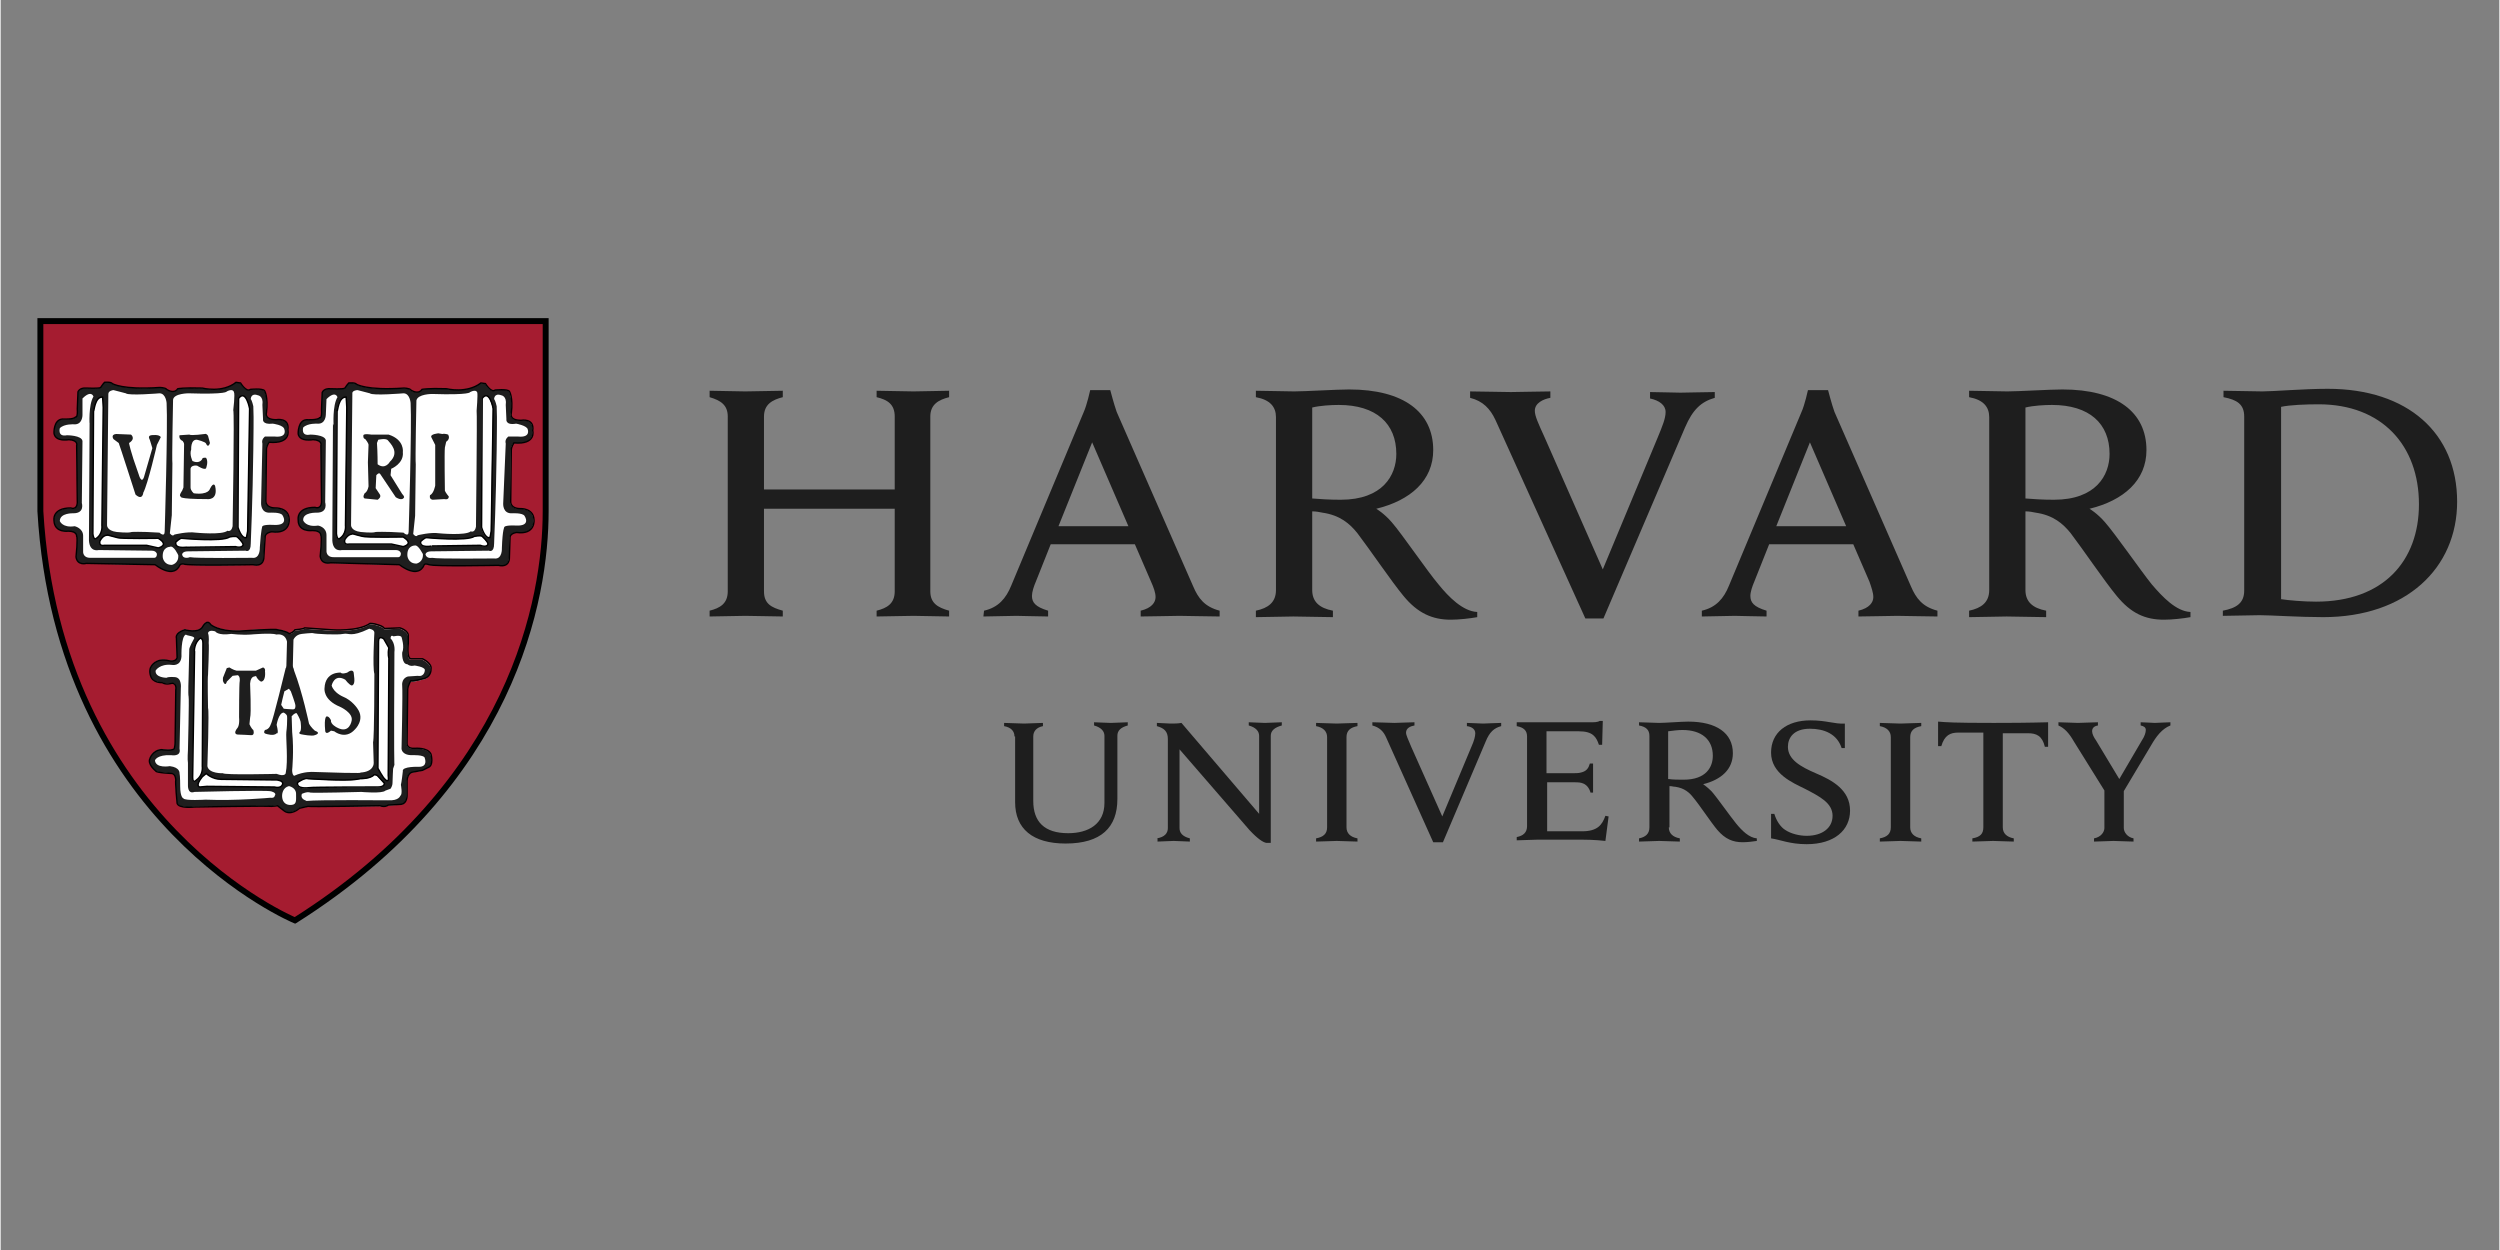 <svg xmlns="http://www.w3.org/2000/svg" xmlns:xlink="http://www.w3.org/1999/xlink" width="300" zoomAndPan="magnify" viewBox="0 0 224.88 112.5" height="150" preserveAspectRatio="xMidYMid meet" version="1.2"><rect x="0" y="0" width="224.88" height="112.5" fill="#808080" stroke="none"/><defs><clipPath id="3708ab802d"><path d="M 199 34 L 221.199 34 L 221.199 56 L 199 56 Z M 199 34 "/></clipPath><clipPath id="4a37f1179f"><path d="M 3.168 28.609 L 50 28.609 L 50 83 L 3.168 83 Z M 3.168 28.609 "/></clipPath><clipPath id="b7e12ea02a"><path d="M 3.168 28.609 L 53 28.609 L 53 83.117 L 3.168 83.117 Z M 3.168 28.609 "/></clipPath></defs><g id="f2c942cf31"><path style=" stroke:none;fill-rule:nonzero;fill:#1e1e1e;fill-opacity:1;" d="M 91.242 66.281 C 91.242 65.816 90.953 65.469 90.309 65.352 L 90.309 65.062 C 90.66 65.062 91.766 65.121 92.117 65.121 C 92.406 65.121 93.457 65.062 93.805 65.062 L 93.805 65.352 C 93.223 65.469 92.934 65.816 92.934 66.281 L 92.934 72.086 C 92.934 73.945 93.922 74.988 96.078 74.988 C 97.883 74.988 99.34 74.176 99.34 72.262 L 99.34 66.223 C 99.34 65.816 99.047 65.469 98.406 65.293 L 98.406 65.004 C 98.641 65.004 99.57 65.062 99.922 65.062 C 100.215 65.062 101.203 65.004 101.438 65.004 L 101.438 65.293 C 100.797 65.469 100.504 65.758 100.504 66.223 L 100.504 71.914 C 100.504 74.465 99.047 75.918 95.844 75.918 C 92.875 75.918 91.301 74.582 91.301 72.203 L 91.301 66.281 Z M 91.242 66.281 "/><path style=" stroke:none;fill-rule:nonzero;fill:#1e1e1e;fill-opacity:1;" d="M 104.059 75.453 C 104.758 75.336 105.047 74.988 105.047 74.523 L 105.047 66.516 C 105.047 65.816 104.699 65.527 104.059 65.352 L 104.059 65.062 C 104.406 65.062 104.988 65.121 105.281 65.121 C 105.57 65.121 105.98 65.121 106.27 65.062 L 113.262 73.246 L 113.262 66.223 C 113.262 65.816 112.969 65.469 112.328 65.293 L 112.328 65.004 C 112.562 65.004 113.492 65.062 113.785 65.062 C 114.078 65.062 115.008 65.004 115.301 65.004 L 115.301 65.293 C 114.66 65.469 114.309 65.758 114.309 66.223 L 114.309 75.859 L 113.902 75.859 C 113.609 75.801 113.145 75.512 112.387 74.699 L 106.098 67.441 L 106.098 74.523 C 106.098 74.93 106.328 75.277 107.027 75.453 L 107.027 75.742 C 106.797 75.742 105.863 75.684 105.57 75.684 C 105.281 75.684 104.348 75.742 104.117 75.742 L 104.117 75.453 Z M 104.059 75.453 "/><path style=" stroke:none;fill-rule:nonzero;fill:#1e1e1e;fill-opacity:1;" d="M 159.336 73.246 L 159.629 73.246 C 159.805 73.828 160.152 74.41 160.617 74.699 C 161.145 75.047 161.898 75.223 162.539 75.223 C 163.938 75.223 164.871 74.523 164.871 73.422 C 164.871 72.262 163.707 71.68 162.367 70.984 C 161.316 70.461 159.336 69.648 159.336 67.734 C 159.336 65.934 160.734 64.832 162.891 64.832 C 164.348 64.832 165.047 65.18 165.977 65.121 L 165.977 67.328 L 165.688 67.328 C 165.277 66.051 164.113 65.586 162.832 65.586 C 161.375 65.586 160.852 66.398 160.852 67.211 C 160.852 68.371 162.016 69.012 163.355 69.59 C 164.871 70.23 166.445 71.102 166.445 72.957 C 166.445 74.699 165.047 75.977 162.539 75.977 C 161.027 75.977 160.152 75.57 159.336 75.453 Z M 159.336 73.246 "/><path style=" stroke:none;fill-rule:nonzero;fill:#1e1e1e;fill-opacity:1;" d="M 189.453 71.332 L 186.598 66.746 C 186.133 65.934 185.723 65.527 185.199 65.293 L 185.199 65.004 C 185.609 65.004 186.656 65.062 186.949 65.062 C 187.238 65.062 188.348 65.004 188.754 65.004 L 188.754 65.293 C 188.402 65.352 188.23 65.527 188.23 65.816 C 188.23 66.051 188.402 66.398 188.578 66.629 C 188.754 66.922 190.676 70.113 190.676 70.113 L 192.715 66.629 C 192.949 66.281 193.062 65.934 193.062 65.699 C 193.062 65.469 192.891 65.352 192.598 65.293 L 192.598 65.004 C 192.949 65.004 193.648 65.062 193.879 65.062 C 194.113 65.062 194.93 65.004 195.277 65.004 L 195.277 65.293 C 194.52 65.586 193.996 66.281 193.531 67.094 L 190.969 71.391 M 191.082 70.867 L 191.082 74.523 C 191.082 74.871 191.375 75.336 191.957 75.453 L 191.957 75.742 C 191.609 75.742 190.441 75.684 190.152 75.684 C 189.859 75.684 188.812 75.742 188.402 75.742 L 188.402 75.453 C 189.043 75.336 189.336 74.871 189.336 74.523 L 189.336 71.043 "/><path style=" stroke:none;fill-rule:nonzero;fill:#1e1e1e;fill-opacity:1;" d="M 136.445 65.004 L 143.145 65.004 C 143.375 65.004 143.727 65.004 143.902 64.887 L 144.191 64.887 L 144.133 67.035 L 143.844 67.035 C 143.609 66.34 143.316 65.816 142.035 65.816 L 139.125 65.816 L 139.125 69.59 L 141.336 69.59 C 141.688 69.59 142.035 69.59 142.211 69.531 C 142.734 69.418 142.91 69.125 143.027 68.719 L 143.316 68.719 C 143.316 69.066 143.316 69.766 143.316 69.996 C 143.316 70.23 143.316 70.984 143.316 71.332 L 143.086 71.332 C 142.969 70.926 142.734 70.578 142.27 70.461 C 142.094 70.402 141.688 70.402 141.395 70.402 L 139.184 70.402 L 139.184 74.816 L 142.328 74.816 C 143.727 74.816 144.133 74.234 144.426 73.422 L 144.715 73.48 L 144.426 75.684 C 143.375 75.57 142.793 75.57 141.629 75.57 L 138.309 75.57 C 137.961 75.57 136.793 75.629 136.445 75.629 L 136.445 75.336 C 137.027 75.223 137.375 74.93 137.375 74.352 L 137.375 66.281 C 137.375 65.758 137.086 65.469 136.445 65.352 Z M 136.445 65.004 "/><path style=" stroke:none;fill-rule:nonzero;fill:#1e1e1e;fill-opacity:1;" d="M 119.379 66.34 C 119.379 65.816 119.027 65.469 118.387 65.352 L 118.387 65.062 C 118.738 65.062 119.902 65.121 120.25 65.121 C 120.543 65.121 121.707 65.062 122.113 65.062 L 122.113 65.352 C 121.473 65.469 121.125 65.758 121.125 66.34 L 121.125 74.465 C 121.125 74.988 121.473 75.336 122.113 75.453 L 122.113 75.742 C 121.766 75.742 120.602 75.684 120.25 75.684 C 119.961 75.684 118.738 75.742 118.387 75.742 L 118.387 75.453 C 119.027 75.336 119.379 75.047 119.379 74.465 Z M 119.379 66.34 "/><path style=" stroke:none;fill-rule:nonzero;fill:#1e1e1e;fill-opacity:1;" d="M 170.113 66.34 C 170.113 65.816 169.766 65.469 169.125 65.352 L 169.125 65.062 C 169.473 65.062 170.637 65.121 170.988 65.121 C 171.277 65.121 172.445 65.062 172.852 65.062 L 172.852 65.352 C 172.211 65.469 171.859 65.758 171.859 66.34 L 171.859 74.465 C 171.859 74.988 172.211 75.336 172.852 75.453 L 172.852 75.742 C 172.5 75.742 171.336 75.684 170.988 75.684 C 170.695 75.684 169.473 75.742 169.125 75.742 L 169.125 75.453 C 169.766 75.336 170.113 75.047 170.113 74.465 Z M 170.113 66.34 "/><path style=" stroke:none;fill-rule:nonzero;fill:#1e1e1e;fill-opacity:1;" d="M 179.375 65.062 C 175.707 65.062 175.121 65.004 174.367 64.945 L 174.367 67.152 L 174.656 67.152 C 174.949 66.164 175.473 65.934 176.172 65.934 L 178.441 65.934 L 178.441 74.465 C 178.441 75.047 178.152 75.336 177.453 75.453 L 177.453 75.742 C 177.801 75.742 179.027 75.684 179.316 75.684 C 179.668 75.684 180.773 75.742 181.18 75.742 L 181.18 75.453 C 180.539 75.336 180.191 74.988 180.191 74.465 L 180.191 65.992 L 182.461 65.992 C 183.219 65.992 183.742 66.223 183.977 67.211 L 184.27 67.211 L 184.27 65.004 C 183.629 65.004 183.047 65.062 179.375 65.062 "/><path style=" stroke:none;fill-rule:nonzero;fill:#1e1e1e;fill-opacity:1;" d="M 150.133 74.465 C 150.133 74.988 150.484 75.336 151.125 75.453 L 151.125 75.742 C 150.773 75.742 149.609 75.684 149.262 75.684 C 148.969 75.684 147.805 75.742 147.453 75.742 L 147.453 75.453 C 148.035 75.336 148.387 75.047 148.387 74.465 L 148.387 66.223 C 148.387 65.699 148.094 65.41 147.453 65.293 L 147.453 65.004 C 147.805 65.004 148.969 65.062 149.262 65.062 C 149.785 65.062 151.297 64.945 151.883 64.945 C 154.445 64.945 155.898 65.992 155.898 67.789 C 155.898 69.242 154.852 70.172 153.223 70.578 C 153.223 70.578 153.57 70.809 153.977 71.215 C 154.445 71.738 155.668 73.48 156.191 74.117 C 156.715 74.758 157.355 75.395 158.055 75.453 L 158.055 75.684 C 157.707 75.742 157.184 75.801 156.773 75.801 C 155.898 75.801 155.203 75.512 154.504 74.699 C 153.918 74.004 152.93 72.492 152.348 71.797 C 151.996 71.332 151.531 70.926 150.715 70.809 C 150.543 70.809 150.426 70.75 150.191 70.75 L 150.191 74.465 Z M 150.133 70.113 C 150.484 70.172 151.008 70.172 151.473 70.172 C 153.512 70.172 154.094 69.012 154.094 68.023 C 154.094 66.57 153.105 65.699 151.355 65.699 C 151.008 65.699 150.484 65.758 150.074 65.816 L 150.074 70.113 Z M 150.133 70.113 "/><path style=" stroke:none;fill-rule:nonzero;fill:#1e1e1e;fill-opacity:1;" d="M 124.68 66.34 C 124.445 65.816 124.094 65.469 123.453 65.293 L 123.453 65.004 C 123.863 65.004 125.145 65.062 125.434 65.062 C 125.727 65.062 126.832 65.004 127.242 65.004 L 127.242 65.293 C 126.891 65.352 126.484 65.527 126.484 65.934 C 126.484 66.164 126.66 66.516 126.949 67.211 L 129.746 73.48 L 132.367 67.211 C 132.602 66.688 132.715 66.281 132.715 65.992 C 132.715 65.645 132.426 65.41 131.961 65.352 L 131.961 65.062 C 132.309 65.062 133.184 65.121 133.414 65.121 C 133.648 65.121 134.641 65.062 135.047 65.062 L 135.047 65.352 C 134.406 65.527 134 65.875 133.648 66.746 L 129.805 75.801 L 128.93 75.801 Z M 124.68 66.34 "/><path style=" stroke:none;fill-rule:nonzero;fill:#1e1e1e;fill-opacity:1;" d="M 134.523 37.781 C 134.055 36.793 133.414 36.098 132.25 35.805 L 132.25 35.227 C 132.949 35.227 135.34 35.285 135.922 35.285 C 136.445 35.285 138.715 35.227 139.473 35.227 L 139.473 35.805 C 138.832 35.922 138.074 36.27 138.074 36.969 C 138.074 37.43 138.367 38.07 138.949 39.348 L 144.191 51.246 L 149.145 39.348 C 149.551 38.359 149.844 37.664 149.844 37.082 C 149.844 36.445 149.262 36.039 148.445 35.863 L 148.445 35.285 C 149.086 35.285 150.715 35.34 151.184 35.34 C 151.648 35.34 153.57 35.285 154.27 35.285 L 154.27 35.805 C 153.047 36.156 152.289 36.852 151.59 38.477 L 144.25 55.66 L 142.621 55.66 Z M 134.523 37.781 "/><path style=" stroke:none;fill-rule:nonzero;fill:#1e1e1e;fill-opacity:1;" d="M 63.805 54.961 C 64.738 54.73 65.438 54.324 65.438 53.219 L 65.438 37.488 C 65.438 36.445 64.797 36.039 63.805 35.746 L 63.805 35.168 C 64.332 35.168 66.484 35.227 67.012 35.227 C 67.594 35.227 69.863 35.168 70.391 35.168 L 70.391 35.746 C 69.457 35.98 68.699 36.387 68.699 37.488 L 68.699 44.051 L 80.465 44.051 L 80.465 37.488 C 80.465 36.387 79.824 35.98 78.836 35.746 L 78.836 35.168 C 79.359 35.168 81.574 35.227 82.156 35.227 C 82.68 35.227 84.895 35.168 85.359 35.168 L 85.359 35.746 C 84.426 35.98 83.668 36.387 83.668 37.488 L 83.668 53.219 C 83.668 54.266 84.312 54.672 85.359 54.961 L 85.359 55.484 C 84.895 55.484 82.68 55.426 82.156 55.426 C 81.574 55.426 79.359 55.484 78.836 55.484 L 78.836 54.961 C 79.766 54.73 80.465 54.324 80.465 53.219 L 80.465 45.789 L 68.699 45.789 L 68.699 53.219 C 68.699 54.324 69.34 54.672 70.391 54.961 L 70.391 55.484 C 69.863 55.484 67.652 55.426 67.012 55.426 C 66.484 55.426 64.332 55.484 63.805 55.484 Z M 63.805 54.961 "/><g clip-rule="nonzero" clip-path="url(#3708ab802d)"><path style=" stroke:none;fill-rule:nonzero;fill:#1e1e1e;fill-opacity:1;" d="M 199.996 54.961 C 201.219 54.73 201.918 54.266 201.918 53.164 L 201.918 37.488 C 201.918 36.387 201.277 35.98 200.055 35.746 L 200.055 35.168 C 200.754 35.168 202.965 35.227 203.551 35.227 C 204.539 35.227 207.277 34.992 209.434 34.992 C 216.656 34.992 221.082 39 221.082 45.152 C 221.082 51.133 216.48 55.543 209.023 55.543 C 206.871 55.543 204.305 55.367 203.316 55.367 C 202.734 55.367 200.637 55.426 199.996 55.426 Z M 205.18 53.918 C 205.938 54.035 207.277 54.148 208.383 54.148 C 214.441 54.148 217.645 50.492 217.645 45.383 C 217.645 40.102 214.324 36.387 208.617 36.387 C 207.453 36.387 205.996 36.445 205.238 36.617 L 205.238 53.918 Z M 205.18 53.918 "/></g><path style=" stroke:none;fill-rule:nonzero;fill:#1e1e1e;fill-opacity:1;" d="M 118.039 53.105 C 118.039 54.148 118.68 54.73 119.902 54.961 L 119.902 55.543 C 119.203 55.543 116.988 55.484 116.348 55.484 C 115.824 55.484 113.609 55.543 112.969 55.543 L 112.969 54.961 C 114.078 54.73 114.777 54.207 114.777 53.105 L 114.777 37.547 C 114.777 36.617 114.25 35.98 112.969 35.746 L 112.969 35.168 C 113.668 35.168 115.824 35.227 116.406 35.227 C 117.398 35.227 120.25 35.051 121.359 35.051 C 126.25 35.051 128.93 37.082 128.93 40.508 C 128.93 43.234 126.891 45.035 123.805 45.789 C 123.805 45.789 124.504 46.195 125.203 47.008 C 126.074 47.996 128.406 51.422 129.395 52.582 C 130.328 53.742 131.609 55.02 132.891 55.078 L 132.891 55.543 C 132.25 55.66 131.262 55.773 130.504 55.773 C 128.871 55.773 127.531 55.195 126.25 53.629 C 125.145 52.293 123.223 49.449 122.113 47.996 C 121.418 47.125 120.543 46.371 118.969 46.141 C 118.68 46.082 118.387 46.023 118.039 46.023 Z M 118.039 44.863 C 118.68 44.918 119.609 44.977 120.602 44.977 C 124.387 44.977 125.609 42.773 125.609 40.855 C 125.609 38.129 123.805 36.445 120.426 36.445 C 119.727 36.445 118.738 36.504 118.039 36.676 Z M 118.039 44.863 "/><path style=" stroke:none;fill-rule:nonzero;fill:#1e1e1e;fill-opacity:1;" d="M 182.23 53.105 C 182.23 54.148 182.871 54.73 184.094 54.961 L 184.094 55.543 C 183.395 55.543 181.18 55.484 180.539 55.484 C 180.016 55.484 177.801 55.543 177.16 55.543 L 177.16 54.961 C 178.27 54.73 178.969 54.207 178.969 53.105 L 178.969 37.547 C 178.969 36.617 178.441 35.98 177.16 35.746 L 177.16 35.168 C 177.859 35.168 179.957 35.227 180.598 35.227 C 181.59 35.227 184.441 35.051 185.551 35.051 C 190.441 35.051 193.121 37.082 193.121 40.508 C 193.121 43.234 191.082 45.035 187.996 45.789 C 187.996 45.789 188.695 46.195 189.395 47.008 C 190.27 47.996 192.656 51.422 193.59 52.582 C 194.578 53.742 195.801 55.02 197.082 55.078 L 197.082 55.543 C 196.441 55.66 195.453 55.773 194.695 55.773 C 193.004 55.773 191.723 55.195 190.441 53.629 C 189.336 52.293 187.414 49.449 186.309 47.996 C 185.609 47.125 184.734 46.371 183.16 46.141 C 182.871 46.082 182.578 46.023 182.23 46.023 Z M 182.23 44.863 C 182.871 44.918 183.801 44.977 184.793 44.977 C 188.578 44.977 189.801 42.773 189.801 40.855 C 189.801 38.129 187.996 36.445 184.617 36.445 C 183.918 36.445 182.93 36.504 182.23 36.676 Z M 182.23 44.863 "/><path style=" stroke:none;fill-rule:nonzero;fill:#1e1e1e;fill-opacity:1;" d="M 88.504 54.961 C 89.785 54.672 90.484 53.859 90.953 52.699 L 97.477 37.082 C 97.766 36.445 98.059 35.109 98.059 35.109 L 99.863 35.109 C 99.863 35.109 100.215 36.445 100.445 37.082 L 107.32 52.758 C 107.785 53.859 108.367 54.613 109.707 54.961 L 109.707 55.484 C 108.949 55.484 106.621 55.426 106.098 55.426 C 105.57 55.426 103.359 55.484 102.602 55.484 L 102.602 54.961 C 103.59 54.73 103.941 54.207 103.941 53.742 C 103.941 53.336 103.766 52.871 103.535 52.352 L 102.078 48.984 L 94.504 48.984 L 93.164 52.352 C 92.988 52.758 92.816 53.277 92.816 53.629 C 92.816 54.207 93.105 54.613 94.27 54.961 L 94.27 55.484 C 93.574 55.484 91.824 55.426 91.418 55.426 L 88.445 55.484 Z M 101.496 47.359 L 98.234 39.812 L 95.203 47.359 Z M 101.496 47.359 "/><path style=" stroke:none;fill-rule:nonzero;fill:#1e1e1e;fill-opacity:1;" d="M 153.105 54.961 C 154.387 54.672 155.086 53.859 155.551 52.699 L 162.074 37.082 C 162.367 36.445 162.656 35.109 162.656 35.109 L 164.465 35.109 C 164.465 35.109 164.812 36.445 165.047 37.082 L 171.918 52.758 C 172.387 53.859 172.969 54.613 174.309 54.961 L 174.309 55.484 C 173.551 55.484 171.219 55.426 170.695 55.426 C 170.172 55.426 167.957 55.484 167.199 55.484 L 167.199 54.961 C 168.191 54.73 168.539 54.207 168.539 53.742 C 168.539 53.336 168.367 52.871 168.191 52.352 L 166.734 48.984 L 159.164 48.984 L 157.824 52.352 C 157.648 52.758 157.473 53.277 157.473 53.629 C 157.473 54.207 157.766 54.613 158.93 54.961 L 158.93 55.484 C 158.23 55.484 156.484 55.426 156.074 55.426 L 153.105 55.484 Z M 166.094 47.359 L 162.832 39.812 L 159.805 47.359 Z M 166.094 47.359 "/><g clip-rule="nonzero" clip-path="url(#4a37f1179f)"><path style=" stroke:none;fill-rule:nonzero;fill:#a51c30;fill-opacity:1;" d="M 3.633 28.898 L 49.07 28.898 L 49.07 46.023 C 49.07 53.859 46.156 70.52 26.527 82.883 C 26.527 82.883 5.266 74.004 3.633 46.023 Z M 3.633 28.898 "/></g><g clip-rule="nonzero" clip-path="url(#b7e12ea02a)"><path style="fill:none;stroke-width:0.915;stroke-linecap:butt;stroke-linejoin:miter;stroke:#000000;stroke-opacity:1;stroke-miterlimit:4;" d="M 0.497 0.5 L 78.501 0.5 L 78.501 30.001 C 78.501 43.5 73.499 72.1 39.801 93.499 C 39.801 93.499 3.301 78.297 0.497 30.001 Z M 0.497 0.5 " transform="matrix(0.583,0,0,0.58,3.284,28.608)"/></g><path style=" stroke:none;fill-rule:nonzero;fill:#ffffff;fill-opacity:1;" d="M 38.059 50.898 C 38.059 50.898 37.652 52.176 35.848 50.84 L 29.672 50.668 C 29.672 50.668 28.855 50.898 28.738 50.086 C 28.738 50.086 28.914 48.402 28.797 48.227 C 28.797 48.227 28.855 47.766 28.039 47.766 C 28.039 47.766 26.758 47.938 26.758 46.836 C 26.758 46.836 26.527 45.676 28.273 45.676 C 28.273 45.676 28.797 45.906 28.855 45.211 C 28.855 45.211 28.797 40.449 28.797 40.102 C 28.797 40.102 28.973 39.637 28.098 39.578 C 28.098 39.578 26.875 39.812 26.758 39.059 C 26.758 39.059 26.699 37.836 27.516 37.781 C 27.516 37.781 28.508 37.836 28.68 37.605 C 28.68 37.605 28.914 37.723 28.855 36.852 L 28.914 35.34 C 28.914 35.34 29.031 34.934 29.672 34.992 C 29.672 34.992 30.836 35.051 30.953 34.934 C 30.953 34.934 31.188 34.586 31.305 34.473 C 31.305 34.473 31.887 34.414 32 34.586 C 32 34.586 32.875 35.168 36.254 34.934 C 36.254 34.934 36.777 34.934 36.895 35.109 C 36.895 35.109 37.535 35.574 37.887 35.051 C 37.887 35.051 38.41 34.934 40.098 34.992 C 40.098 34.992 41.906 35.457 43.188 34.473 L 43.594 34.527 C 43.594 34.527 44.117 35.398 44.469 35.109 C 44.469 35.109 45.574 34.992 45.75 35.227 C 45.75 35.227 46.098 35.746 45.922 37.199 C 45.922 37.199 45.691 37.836 46.797 37.836 C 46.797 37.836 48.02 37.605 47.848 38.766 C 47.848 38.766 48.195 40.043 46.156 39.871 C 46.156 39.871 45.922 40.219 45.922 40.508 C 45.922 40.508 45.867 44.688 45.867 45.152 C 45.867 45.152 45.809 45.789 46.738 45.789 C 46.738 45.789 47.902 45.73 47.961 46.777 C 47.961 46.777 48.137 48.172 46.391 47.938 C 46.391 47.938 45.867 47.996 45.809 48.344 L 45.75 50.203 C 45.75 50.203 45.809 51.133 44.758 50.898 C 44.582 50.898 38.992 51.016 38.527 50.84 C 38.352 50.781 38.117 50.723 38.059 50.898 "/><path style=" stroke:none;fill-rule:nonzero;fill:#ffffff;fill-opacity:1;" d="M 26.117 57.051 C 26.117 57.051 26.352 56.938 26.469 56.762 C 26.469 56.762 27.227 56.703 27.344 56.586 L 29.789 56.762 C 29.789 56.762 32.176 56.938 33.227 56.18 C 33.227 56.18 33.574 56.18 33.867 56.297 C 33.867 56.297 34.391 56.414 34.508 56.645 L 35.906 56.586 C 35.906 56.586 36.719 56.82 36.66 57.344 L 36.66 57.98 C 36.66 57.98 36.488 59.316 36.895 59.375 L 37.945 59.375 C 37.945 59.375 38.816 59.781 38.699 60.301 C 38.699 60.301 38.758 61.059 37.945 61.172 C 37.945 61.172 37.188 61.406 36.895 61.348 C 36.895 61.348 36.66 61.695 36.605 62.102 L 36.547 66.922 C 36.547 66.922 36.488 67.441 37.246 67.383 C 37.246 67.383 38.41 67.27 38.699 67.906 C 38.699 67.906 38.992 68.953 38.41 69.125 L 37.945 69.359 L 37.012 69.531 C 37.012 69.531 36.605 69.59 36.547 70.285 L 36.547 71.562 C 36.547 71.562 36.605 72.434 35.906 72.434 L 34.855 72.492 C 34.855 72.492 34.625 72.727 34.098 72.551 C 34.098 72.551 27.809 72.668 27.633 72.609 L 26.875 72.727 C 26.875 72.727 26.059 73.48 25.418 72.898 L 24.895 72.492 C 24.895 72.492 24.547 72.551 24.371 72.551 C 24.195 72.492 17.438 72.609 17.438 72.609 C 17.438 72.609 15.984 72.781 15.867 72.262 C 15.867 72.262 15.691 70.402 15.75 70.172 C 15.75 70.172 15.75 69.648 15.402 69.59 C 15.402 69.59 13.945 69.531 13.945 69.359 C 13.945 69.359 13.188 68.836 13.422 68.254 C 13.422 68.254 13.652 67.5 14.469 67.441 C 14.469 67.441 15.633 67.617 15.633 67.27 C 15.633 67.27 15.691 67.035 15.691 66.688 C 15.691 66.688 15.75 62.336 15.75 62.043 C 15.75 62.043 15.867 61.465 15.402 61.465 C 15.402 61.465 14.875 61.637 14.527 61.406 C 14.527 61.406 13.652 61.465 13.477 60.766 C 13.477 60.766 13.305 60.301 13.535 59.953 C 13.535 59.953 13.945 59.141 15.109 59.434 C 15.109 59.434 15.75 59.605 15.867 59.141 L 15.809 57.398 C 15.809 57.398 15.633 56.938 16.566 56.645 C 16.566 56.645 17.73 56.992 18.137 56.414 C 18.137 56.414 18.547 55.602 18.895 56.18 C 18.895 56.18 19.594 56.82 21.516 56.762 C 21.516 56.762 24.836 56.531 24.895 56.645 C 24.895 56.645 25.711 56.762 25.945 56.992 Z M 26.117 57.051 "/><path style=" stroke:none;fill-rule:nonzero;fill:#ffffff;fill-opacity:1;" d="M 16.098 50.898 C 16.098 50.898 15.691 52.176 13.887 50.84 L 7.711 50.723 C 7.711 50.723 6.895 50.957 6.781 50.145 C 6.781 50.145 6.953 48.461 6.836 48.285 C 6.836 48.285 6.895 47.82 6.082 47.82 C 6.082 47.82 4.855 47.996 4.801 46.895 C 4.801 46.895 4.566 45.73 6.312 45.73 C 6.312 45.73 6.836 45.965 6.895 45.27 C 6.895 45.27 6.836 40.508 6.836 40.102 C 6.836 40.102 7.012 39.637 6.141 39.578 C 6.141 39.578 4.914 39.812 4.801 39 C 4.801 39 4.742 37.781 5.555 37.723 C 5.555 37.723 6.547 37.781 6.723 37.547 C 6.723 37.547 6.953 37.664 6.895 36.793 L 6.953 35.285 C 6.953 35.285 7.07 34.879 7.711 34.934 C 7.711 34.934 8.875 34.992 8.992 34.879 C 8.992 34.879 9.227 34.527 9.344 34.414 C 9.344 34.414 9.926 34.355 10.043 34.527 C 10.043 34.527 10.914 35.109 14.293 34.879 C 14.293 34.879 14.816 34.879 14.934 35.051 C 14.934 35.051 15.574 35.516 15.926 34.992 C 15.926 34.992 16.449 34.879 18.137 34.934 C 18.137 34.934 19.945 35.398 21.168 34.414 L 21.574 34.473 C 21.574 34.473 22.098 35.34 22.449 35.051 C 22.449 35.051 23.555 34.934 23.73 35.168 C 23.73 35.168 24.078 35.691 23.906 37.141 C 23.906 37.141 23.672 37.781 24.777 37.781 C 24.777 37.781 26.004 37.547 25.828 38.707 C 25.828 38.707 26.176 39.984 24.137 39.812 C 24.137 39.812 23.906 40.16 23.906 40.449 C 23.906 40.449 23.848 44.629 23.848 45.094 C 23.848 45.094 23.789 45.73 24.719 45.73 C 24.719 45.73 25.887 45.676 25.945 46.719 C 25.945 46.719 26.117 48.113 24.371 47.879 C 24.371 47.879 23.848 47.938 23.789 48.285 L 23.672 50.145 C 23.672 50.145 23.73 51.074 22.684 50.84 C 22.508 50.84 16.914 50.957 16.449 50.781 C 16.449 50.781 16.215 50.723 16.098 50.898 "/><path style=" stroke:none;fill-rule:nonzero;fill:#1e1e1e;fill-opacity:1;" d="M 38.059 50.898 C 38.059 50.898 37.652 52.176 35.848 50.84 L 29.672 50.668 C 29.672 50.668 28.855 50.898 28.738 50.086 C 28.738 50.086 28.914 48.402 28.797 48.227 C 28.797 48.227 28.855 47.766 28.039 47.766 C 28.039 47.766 26.758 47.938 26.758 46.836 C 26.758 46.836 26.527 45.676 28.273 45.676 C 28.273 45.676 28.797 45.906 28.855 45.211 C 28.855 45.211 28.797 40.449 28.797 40.102 C 28.797 40.102 28.973 39.637 28.098 39.578 C 28.098 39.578 26.875 39.812 26.758 39.059 C 26.758 39.059 26.699 37.836 27.516 37.781 C 27.516 37.781 28.508 37.836 28.68 37.605 C 28.68 37.605 28.914 37.723 28.855 36.852 L 28.914 35.34 C 28.914 35.34 29.031 34.934 29.672 34.992 C 29.672 34.992 30.836 35.051 30.953 34.934 C 30.953 34.934 31.188 34.586 31.305 34.473 C 31.305 34.473 31.887 34.414 32 34.586 C 32 34.586 32.875 35.168 36.254 34.934 C 36.254 34.934 36.777 34.934 36.895 35.109 C 36.895 35.109 37.535 35.574 37.887 35.051 C 37.887 35.051 38.41 34.934 40.098 34.992 C 40.098 34.992 41.906 35.457 43.188 34.473 L 43.594 34.527 C 43.594 34.527 44.117 35.398 44.469 35.109 C 44.469 35.109 45.574 34.992 45.75 35.227 C 45.75 35.227 46.098 35.746 45.922 37.199 C 45.922 37.199 45.691 37.836 46.797 37.836 C 46.797 37.836 48.02 37.605 47.848 38.766 C 47.848 38.766 48.195 40.043 46.156 39.871 C 46.156 39.871 45.922 40.219 45.922 40.508 C 45.922 40.508 45.867 44.688 45.867 45.152 C 45.867 45.152 45.809 45.789 46.738 45.789 C 46.738 45.789 47.902 45.73 47.961 46.777 C 47.961 46.777 48.137 48.172 46.391 47.938 C 46.391 47.938 45.867 47.996 45.809 48.344 L 45.75 50.203 C 45.75 50.203 45.809 51.133 44.758 50.898 C 44.582 50.898 38.992 51.016 38.527 50.84 C 38.352 50.781 38.117 50.723 38.059 50.898 "/><path style="fill:none;stroke-width:0.219;stroke-linecap:butt;stroke-linejoin:miter;stroke:#000000;stroke-opacity:1;stroke-miterlimit:4;" d="M 59.698 38.4 C 59.698 38.4 59 40.6 55.902 38.299 L 45.3 38.002 C 45.3 38.002 43.898 38.4 43.697 37 C 43.697 37 43.999 34.1 43.798 33.797 C 43.798 33.797 43.898 33.003 42.497 33.003 C 42.497 33.003 40.297 33.299 40.297 31.401 C 40.297 31.401 39.902 29.402 42.899 29.402 C 42.899 29.402 43.798 29.8 43.898 28.602 C 43.898 28.602 43.798 20.399 43.798 19.8 C 43.798 19.8 44.1 18.999 42.598 18.898 C 42.598 18.898 40.499 19.302 40.297 18.003 C 40.297 18.003 40.197 15.897 41.598 15.803 C 41.598 15.803 43.302 15.897 43.597 15.5 C 43.597 15.5 43.999 15.702 43.898 14.201 L 43.999 11.597 C 43.999 11.597 44.2 10.897 45.3 10.998 C 45.3 10.998 47.298 11.099 47.5 10.897 C 47.5 10.897 47.902 10.298 48.103 10.103 C 48.103 10.103 49.102 10.002 49.297 10.298 C 49.297 10.298 50.799 11.301 56.6 10.897 C 56.6 10.897 57.498 10.897 57.699 11.2 C 57.699 11.2 58.799 12.001 59.403 11.099 C 59.403 11.099 60.301 10.897 63.198 10.998 C 63.198 10.998 66.303 11.799 68.503 10.103 L 69.2 10.197 C 69.2 10.197 70.099 11.698 70.702 11.2 C 70.702 11.2 72.6 10.998 72.902 11.402 C 72.902 11.402 73.499 12.297 73.197 14.8 C 73.197 14.8 72.801 15.897 74.699 15.897 C 74.699 15.897 76.798 15.5 76.503 17.498 C 76.503 17.498 77.1 19.699 73.599 19.403 C 73.599 19.403 73.197 20.002 73.197 20.5 C 73.197 20.5 73.103 27.7 73.103 28.501 C 73.103 28.501 73.002 29.598 74.598 29.598 C 74.598 29.598 76.597 29.497 76.697 31.3 C 76.697 31.3 76.999 33.702 74.002 33.299 C 74.002 33.299 73.103 33.4 73.002 33.999 L 72.902 37.202 C 72.902 37.202 73.002 38.803 71.198 38.4 C 70.897 38.4 61.3 38.601 60.502 38.299 C 60.201 38.198 59.798 38.097 59.698 38.4 Z M 59.698 38.4 " transform="matrix(0.583,0,0,0.58,3.284,28.608)"/><path style=" stroke:none;fill-rule:nonzero;fill:#ffffff;fill-opacity:1;" d="M 31.07 35.746 C 31.07 35.746 31.129 36.504 31.129 36.676 C 31.129 36.852 31.012 47.301 31.012 47.301 C 31.012 47.301 31.129 48.113 30.43 48.52 C 30.43 48.52 30.254 48.578 30.195 48.055 L 30.254 37.023 C 30.312 37.023 30.371 35.691 31.07 35.746 "/><path style="fill:none;stroke-width:0.231;stroke-linecap:butt;stroke-linejoin:miter;stroke:#000000;stroke-opacity:1;stroke-miterlimit:4;" d="M 47.701 12.297 C 47.701 12.297 47.801 13.602 47.801 13.898 C 47.801 14.201 47.6 32.202 47.6 32.202 C 47.6 32.202 47.801 33.602 46.601 34.301 C 46.601 34.301 46.299 34.402 46.199 33.501 L 46.299 14.497 C 46.4 14.497 46.5 12.202 47.701 12.297 Z M 47.701 12.297 " transform="matrix(0.583,0,0,0.58,3.284,28.608)"/><path style=" stroke:none;fill-rule:nonzero;fill:#ffffff;fill-opacity:1;" d="M 29.848 48.637 C 29.848 48.637 29.906 38.301 29.906 38.129 C 29.848 37.953 29.965 38.301 29.965 38.301 C 29.965 38.301 29.848 36.504 30.312 35.746 C 30.312 35.746 30.137 35.109 29.324 35.922 L 29.266 37.316 C 29.266 37.316 29.266 38.188 28.508 38.129 C 28.508 38.129 27.633 38.07 27.227 38.477 C 27.227 38.477 26.992 39.289 27.867 39.113 C 27.867 39.113 29.207 39.113 29.266 39.637 L 29.207 45.211 C 29.207 45.211 29.496 46.141 28.449 46.141 C 28.449 46.141 27.168 46.082 27.227 46.836 C 27.227 46.836 27.457 47.473 28.566 47.301 C 28.566 47.301 29.324 47.414 29.324 48.172 L 29.324 49.562 C 29.324 49.562 29.266 50.145 29.965 50.145 L 35.73 50.145 C 35.73 50.145 36.02 50.203 36.02 49.797 C 36.02 49.797 35.965 49.504 35.555 49.504 L 30.719 49.504 C 30.719 49.504 29.906 49.738 29.848 48.637 "/><path style=" stroke:none;fill-rule:nonzero;fill:#ffffff;fill-opacity:1;" d="M 30.953 48.578 C 30.953 48.578 30.777 49.098 31.359 48.984 L 35.148 48.984 L 36.195 49.215 C 36.195 49.215 37.246 48.984 36.195 48.344 C 36.195 48.344 32.816 48.402 32.527 48.285 C 32.527 48.285 31.828 48.113 31.652 48.055 C 31.652 48.113 31.305 47.996 30.953 48.578 "/><path style="fill:none;stroke-width:0.231;stroke-linecap:butt;stroke-linejoin:miter;stroke:#000000;stroke-opacity:1;stroke-miterlimit:4;" d="M 47.5 34.402 C 47.5 34.402 47.198 35.297 48.197 35.102 L 54.702 35.102 L 56.499 35.499 C 56.499 35.499 58.303 35.102 56.499 33.999 C 56.499 33.999 50.698 34.1 50.202 33.898 C 50.202 33.898 49.002 33.602 48.7 33.501 C 48.7 33.602 48.103 33.4 47.5 34.402 Z M 47.5 34.402 " transform="matrix(0.583,0,0,0.58,3.284,28.608)"/><path style=" stroke:none;fill-rule:nonzero;fill:#ffffff;fill-opacity:1;" d="M 37.246 49.098 C 37.246 49.098 36.547 49.098 36.605 50.027 C 36.605 50.027 36.66 50.723 37.418 50.723 C 37.418 50.723 38.059 50.609 38 49.855 C 38 49.91 37.594 48.984 37.246 49.098 "/><path style=" stroke:none;fill-rule:nonzero;fill:#ffffff;fill-opacity:1;" d="M 37.77 48.75 C 37.77 48.75 38.117 48.402 38.293 48.402 C 38.293 48.402 41.961 48.75 42.602 48.285 C 42.602 48.285 43.188 48.172 43.301 48.285 C 43.301 48.285 43.828 48.75 43.828 48.984 C 43.828 48.984 43.77 49.332 43.129 49.098 C 43.129 49.098 38.992 49.156 38.758 49.156 C 38.816 49.156 37.652 49.391 37.77 48.75 "/><path style="fill:none;stroke-width:0.231;stroke-linecap:butt;stroke-linejoin:miter;stroke:#000000;stroke-opacity:1;stroke-miterlimit:4;" d="M 59.202 34.698 C 59.202 34.698 59.798 34.1 60.1 34.1 C 60.1 34.1 66.397 34.698 67.497 33.898 C 67.497 33.898 68.503 33.702 68.697 33.898 C 68.697 33.898 69.602 34.698 69.602 35.102 C 69.602 35.102 69.502 35.701 68.402 35.297 C 68.402 35.297 61.3 35.398 60.898 35.398 C 60.999 35.398 59 35.802 59.202 34.698 Z M 59.202 34.698 " transform="matrix(0.583,0,0,0.58,3.284,28.608)"/><path style=" stroke:none;fill-rule:nonzero;fill:#ffffff;fill-opacity:1;" d="M 38.234 49.91 C 38.234 49.91 38.234 49.621 38.758 49.621 L 43.941 49.562 C 43.941 49.562 44.41 49.797 44.41 48.926 C 44.41 48.926 44.582 44.918 44.641 40.508 C 44.641 39.172 44.699 37.836 44.641 36.562 C 44.641 36.562 44.527 36.039 44.41 35.922 C 44.41 35.922 44.41 35.34 45.051 35.574 C 45.051 35.574 45.574 35.633 45.457 36.445 L 45.516 37.723 C 45.516 37.723 45.398 38.301 46.391 38.129 C 46.391 38.129 47.379 38.301 47.438 38.652 C 47.438 38.652 47.73 39.406 46.566 39.289 L 45.691 39.289 C 45.691 39.289 45.34 39.52 45.457 39.926 L 45.227 45.324 C 45.227 45.324 45.168 46.254 46.039 46.195 C 46.039 46.195 46.973 46.141 47.148 46.43 C 47.148 46.43 47.789 47.359 46.391 47.301 C 46.391 47.301 45.516 47.242 45.34 47.414 C 45.34 47.414 45.168 47.59 45.109 49.332 C 45.109 49.332 45.168 50.375 44.41 50.262 C 44.41 50.262 39.281 50.316 38.816 50.203 C 38.816 50.203 38.352 50.316 38.234 49.91 "/><path style=" stroke:none;fill-rule:nonzero;fill:#ffffff;fill-opacity:1;" d="M 31.652 35.457 L 31.535 47.242 C 31.535 47.242 31.477 47.766 32.41 47.879 C 32.41 47.879 33.457 47.996 33.75 47.879 C 33.75 47.879 34.449 47.82 36.254 47.938 C 36.254 47.938 36.719 48.402 36.719 47.82 C 36.719 47.82 37.012 38.301 36.895 36.27 C 36.895 36.27 36.836 35.398 36.254 35.398 C 36.254 35.398 33.457 35.633 33.227 35.398 L 32.117 35.109 C 32 35.109 31.594 35.168 31.652 35.457 "/><path style=" stroke:none;fill-rule:nonzero;fill:#ffffff;fill-opacity:1;" d="M 37.418 36.039 C 37.418 36.039 37.301 41.555 37.359 41.785 L 37.301 46.43 L 37.129 48.055 C 37.129 48.055 37.359 48.402 37.535 48.172 C 37.535 48.172 38.699 47.879 39.457 47.996 C 39.457 47.996 41.848 48.227 42.312 47.82 C 42.312 47.82 42.66 47.996 42.777 47.414 C 42.777 47.414 42.895 37.141 42.836 36.969 C 42.836 36.969 42.953 35.516 42.895 35.34 C 42.895 35.34 42.836 34.992 42.254 35.285 C 42.254 35.285 42.312 35.574 38.816 35.457 C 38.816 35.457 37.535 35.457 37.418 36.039 "/><path style=" stroke:none;fill-rule:nonzero;fill:#ffffff;fill-opacity:1;" d="M 43.301 35.863 L 43.246 47.473 C 43.246 47.473 43.535 48.52 44 48.402 C 44 48.402 44.059 48.172 44.117 47.82 L 44.293 36.793 C 44.293 36.734 43.941 34.992 43.301 35.863 "/><path style="fill:none;stroke-width:0.231;stroke-linecap:butt;stroke-linejoin:miter;stroke:#000000;stroke-opacity:1;stroke-miterlimit:4;" d="M 68.697 12.499 L 68.603 32.498 C 68.603 32.498 69.1 34.301 69.898 34.1 C 69.898 34.1 69.998 33.702 70.099 33.097 L 70.4 14.1 C 70.4 13.999 69.797 10.998 68.697 12.499 Z M 68.697 12.499 " transform="matrix(0.583,0,0,0.58,3.284,28.608)"/><path style=" stroke:none;fill-rule:nonzero;fill:#1e1e1e;fill-opacity:1;" d="M 38.758 39.348 C 38.641 39.059 39.398 39 39.398 39 L 39.75 39.059 C 39.98 39 40.273 39.113 40.273 39.113 C 40.508 39.52 40.098 39.754 40.098 39.754 L 39.98 40.277 C 39.926 40.684 39.98 44.164 39.98 44.164 C 40.039 44.34 40.332 44.688 40.332 44.688 C 40.332 45.035 39.926 44.918 39.926 44.918 L 38.875 44.977 C 38.527 44.918 38.641 44.57 38.641 44.57 C 38.992 44.398 39.109 43.699 39.109 43.699 L 39.109 40.043 Z M 38.758 39.348 "/><path style=" stroke:none;fill-rule:nonzero;fill:#1e1e1e;fill-opacity:1;" d="M 33.809 42.773 L 33.75 43.934 L 34.098 44.457 C 34.332 44.746 33.926 44.977 33.926 44.977 L 32.758 44.863 C 32.527 44.746 32.758 44.398 32.758 44.398 C 33.051 44.223 33.109 43.758 33.109 43.758 L 33.051 41.609 L 33.109 40.043 C 33.109 39.871 32.816 39.52 32.816 39.52 C 32.586 39.465 32.645 39.172 32.645 39.172 C 32.699 39 33.34 39.113 33.34 39.113 L 34.914 39.113 C 36.371 39.578 36.195 40.684 36.195 40.684 C 36.312 41.727 35.148 42.191 35.148 42.191 L 35.09 42.773 L 36.137 44.457 C 36.312 44.629 36.312 44.746 36.312 44.746 C 36.137 45.152 35.555 44.746 35.555 44.746 L 34.156 42.656 C 34.039 42.48 33.809 42.773 33.809 42.773 M 33.867 39.871 C 33.926 40.684 33.926 41.785 33.926 41.785 C 34.625 42.309 35.031 41.555 35.031 41.555 C 35.965 40.684 35.031 39.871 34.855 39.637 C 34.68 39.406 33.98 39.578 33.98 39.578 Z M 33.867 39.871 "/><path style=" stroke:none;fill-rule:nonzero;fill:#1e1e1e;fill-opacity:1;" d="M 26.117 57.051 C 26.117 57.051 26.352 56.938 26.469 56.762 C 26.469 56.762 27.227 56.703 27.344 56.586 L 29.789 56.762 C 29.789 56.762 32.176 56.938 33.227 56.18 C 33.227 56.18 33.574 56.18 33.867 56.297 C 33.867 56.297 34.391 56.414 34.508 56.645 L 35.906 56.586 C 35.906 56.586 36.719 56.82 36.66 57.344 L 36.66 57.98 C 36.66 57.98 36.488 59.316 36.895 59.375 L 37.945 59.375 C 37.945 59.375 38.816 59.781 38.699 60.301 C 38.699 60.301 38.758 61.059 37.945 61.172 C 37.945 61.172 37.188 61.406 36.895 61.348 C 36.895 61.348 36.66 61.695 36.605 62.102 L 36.547 66.922 C 36.547 66.922 36.488 67.441 37.246 67.383 C 37.246 67.383 38.41 67.27 38.699 67.906 C 38.699 67.906 38.992 68.953 38.41 69.125 L 37.945 69.359 L 37.012 69.531 C 37.012 69.531 36.605 69.59 36.547 70.285 L 36.547 71.562 C 36.547 71.562 36.605 72.434 35.906 72.434 L 34.855 72.492 C 34.855 72.492 34.625 72.727 34.098 72.551 C 34.098 72.551 27.809 72.668 27.633 72.609 L 26.875 72.727 C 26.875 72.727 26.059 73.48 25.418 72.898 L 24.895 72.492 C 24.895 72.492 24.547 72.551 24.371 72.551 C 24.195 72.492 17.438 72.609 17.438 72.609 C 17.438 72.609 15.984 72.781 15.867 72.262 C 15.867 72.262 15.691 70.402 15.75 70.172 C 15.75 70.172 15.75 69.648 15.402 69.59 C 15.402 69.59 13.945 69.531 13.945 69.359 C 13.945 69.359 13.188 68.836 13.422 68.254 C 13.422 68.254 13.652 67.5 14.469 67.441 C 14.469 67.441 15.633 67.617 15.633 67.27 C 15.633 67.27 15.691 67.035 15.691 66.688 C 15.691 66.688 15.75 62.336 15.75 62.043 C 15.75 62.043 15.867 61.465 15.402 61.465 C 15.402 61.465 14.875 61.637 14.527 61.406 C 14.527 61.406 13.652 61.465 13.477 60.766 C 13.477 60.766 13.305 60.301 13.535 59.953 C 13.535 59.953 13.945 59.141 15.109 59.434 C 15.109 59.434 15.75 59.605 15.867 59.141 L 15.809 57.398 C 15.809 57.398 15.633 56.938 16.566 56.645 C 16.566 56.645 17.73 56.992 18.137 56.414 C 18.137 56.414 18.547 55.602 18.895 56.18 C 18.895 56.18 19.594 56.82 21.516 56.762 C 21.516 56.762 24.836 56.531 24.895 56.645 C 24.895 56.645 25.711 56.762 25.945 56.992 Z M 26.117 57.051 "/><path style="fill:none;stroke-width:0.219;stroke-linecap:butt;stroke-linejoin:miter;stroke:#000000;stroke-opacity:1;stroke-miterlimit:4;" d="M 39.198 48.897 C 39.198 48.897 39.6 48.702 39.801 48.399 C 39.801 48.399 41.102 48.298 41.303 48.103 L 45.501 48.399 C 45.501 48.399 49.599 48.702 51.402 47.403 C 51.402 47.403 51.999 47.403 52.502 47.598 C 52.502 47.598 53.401 47.8 53.602 48.197 L 56.003 48.103 C 56.003 48.103 57.398 48.5 57.297 49.402 L 57.297 50.499 C 57.297 50.499 57.002 52.8 57.699 52.901 L 59.503 52.901 C 59.503 52.901 60.999 53.601 60.798 54.503 C 60.798 54.503 60.898 55.801 59.503 56.003 C 59.503 56.003 58.202 56.4 57.699 56.299 C 57.699 56.299 57.297 56.898 57.203 57.598 L 57.103 66.003 C 57.103 66.003 57.002 66.898 58.303 66.797 C 58.303 66.797 60.301 66.602 60.798 67.699 C 60.798 67.699 61.3 69.502 60.301 69.798 L 59.503 70.202 L 57.901 70.498 C 57.901 70.498 57.203 70.599 57.103 71.797 L 57.103 73.997 C 57.103 73.997 57.203 75.498 56.003 75.498 L 54.199 75.599 C 54.199 75.599 53.803 76.003 52.898 75.7 C 52.898 75.7 42.101 75.902 41.8 75.801 L 40.499 76.097 C 40.499 76.097 39.097 77.402 37.997 76.4 L 37.099 75.7 C 37.099 75.7 36.502 75.801 36.2 75.801 C 35.898 75.7 24.297 75.902 24.297 75.902 C 24.297 75.902 21.802 76.198 21.601 75.303 C 21.601 75.303 21.299 72.1 21.4 71.703 C 21.4 71.703 21.4 70.801 20.803 70.7 C 20.803 70.7 18.302 70.599 18.302 70.303 C 18.302 70.303 17.001 69.3 17.403 68.399 C 17.403 68.399 17.799 67.1 19.2 66.999 C 19.2 66.999 21.199 67.302 21.199 66.703 C 21.199 66.703 21.299 66.299 21.299 65.7 C 21.299 65.7 21.4 58.197 21.4 57.699 C 21.4 57.699 21.601 56.703 20.803 56.703 C 20.803 56.703 19.898 56.999 19.301 56.602 C 19.301 56.602 17.799 56.703 17.497 55.499 C 17.497 55.499 17.202 54.698 17.598 54.099 C 17.598 54.099 18.302 52.699 20.3 53.197 C 20.3 53.197 21.4 53.5 21.601 52.699 L 21.501 49.698 C 21.501 49.698 21.199 48.897 22.801 48.399 C 22.801 48.399 24.8 48.998 25.497 48.002 C 25.497 48.002 26.201 46.602 26.798 47.598 C 26.798 47.598 27.999 48.702 31.298 48.601 C 31.298 48.601 36.998 48.197 37.099 48.399 C 37.099 48.399 38.5 48.601 38.903 48.998 Z M 39.198 48.897 " transform="matrix(0.583,0,0,0.58,3.284,28.608)"/><path style=" stroke:none;fill-rule:nonzero;fill:#ffffff;fill-opacity:1;" d="M 27.109 71.449 C 27.109 71.449 27.574 71.215 27.867 71.332 C 28.156 71.391 32.469 71.273 32.469 71.273 C 32.469 71.273 34.332 71.449 34.625 71.156 L 35.09 70.984 C 35.09 70.984 35.266 70.75 35.266 70.461 C 35.266 70.172 35.32 69.184 35.32 69.184 L 35.438 68.836 C 35.438 68.836 35.379 68.488 35.438 58.676 C 35.438 58.676 35.555 57.922 35.09 57.457 C 35.09 57.457 35.09 57.168 35.266 57.227 C 35.438 57.285 35.32 57.285 35.32 57.285 C 35.32 57.285 35.965 57.109 36.078 57.344 C 36.078 57.344 36.371 58.211 36.137 58.734 C 36.137 58.734 36.078 59.781 36.605 59.781 C 36.605 59.781 36.836 60.012 37.246 59.895 C 37.246 59.895 38.176 60.012 38.176 60.301 C 38.176 60.301 38.176 60.941 37.535 60.824 L 36.66 60.883 C 36.66 60.883 36.078 61 36.137 61.695 C 36.195 62.391 36.078 67.383 36.078 67.383 C 36.078 67.383 36.078 67.965 37.012 67.965 C 37.012 67.965 38.176 67.906 38.176 68.254 C 38.176 68.254 38.469 69.012 37.652 69.012 C 37.652 69.012 36.078 68.953 36.195 69.418 C 36.195 69.418 36.078 70.461 36.02 70.637 C 36.02 70.637 36.195 71.508 35.965 71.621 C 35.965 71.621 35.848 72.086 34.855 72.027 C 34.855 72.027 28.508 71.969 27.516 72.086 C 27.516 72.027 26.934 71.969 27.109 71.449 "/><path style=" stroke:none;fill-rule:nonzero;fill:#ffffff;fill-opacity:1;" d="M 25.945 70.75 C 25.945 70.75 26.586 70.867 26.586 71.449 C 26.586 72.027 26.645 72.375 26.234 72.434 C 25.887 72.492 25.477 72.375 25.363 71.914 C 25.246 71.449 25.418 70.867 25.945 70.75 "/><path style=" stroke:none;fill-rule:nonzero;fill:#ffffff;fill-opacity:1;" d="M 26.699 70.461 C 26.699 70.461 27.344 69.996 27.633 70.113 C 27.633 70.113 31.012 70.344 32 70.172 C 33.051 69.996 32.41 70.113 32.41 70.113 C 32.41 70.113 33.285 70.113 33.574 69.766 C 33.574 69.766 33.809 69.707 33.98 69.938 L 34.508 70.52 C 34.508 70.52 34.566 70.867 33.926 70.867 C 33.926 70.867 27.926 70.867 27.75 70.926 C 27.691 70.926 26.586 71.102 26.699 70.461 "/><path style="fill:none;stroke-width:0.231;stroke-linecap:butt;stroke-linejoin:miter;stroke:#000000;stroke-opacity:1;stroke-miterlimit:4;" d="M 40.197 72.1 C 40.197 72.1 41.303 71.299 41.8 71.501 C 41.8 71.501 47.6 71.898 49.297 71.602 C 51.101 71.299 50.001 71.501 50.001 71.501 C 50.001 71.501 51.503 71.501 51.999 70.902 C 51.999 70.902 52.402 70.801 52.697 71.198 L 53.602 72.201 C 53.602 72.201 53.703 72.799 52.603 72.799 C 52.603 72.799 42.302 72.799 42.001 72.9 C 41.9 72.9 40.002 73.203 40.197 72.1 Z M 40.197 72.1 " transform="matrix(0.583,0,0,0.58,3.284,28.608)"/><path style=" stroke:none;fill-rule:nonzero;fill:#ffffff;fill-opacity:1;" d="M 17.965 57.457 C 17.965 57.457 18.195 57.457 18.195 57.922 L 18.137 69.012 C 18.137 69.012 18.254 69.766 17.613 70.23 C 17.613 70.23 17.266 70.637 17.266 69.996 L 17.438 58.676 C 17.383 58.621 17.438 57.805 17.965 57.457 "/><path style="fill:none;stroke-width:0.231;stroke-linecap:butt;stroke-linejoin:miter;stroke:#000000;stroke-opacity:1;stroke-miterlimit:4;" d="M 25.202 49.698 C 25.202 49.698 25.598 49.698 25.598 50.499 L 25.497 69.603 C 25.497 69.603 25.698 70.902 24.599 71.703 C 24.599 71.703 24.002 72.402 24.002 71.299 L 24.297 51.797 C 24.203 51.703 24.297 50.297 25.202 49.698 Z M 25.202 49.698 " transform="matrix(0.583,0,0,0.58,3.284,28.608)"/><path style=" stroke:none;fill-rule:nonzero;fill:#ffffff;fill-opacity:1;" d="M 17.383 57.516 C 17.383 57.516 16.914 58.328 16.973 58.504 L 16.914 60.941 C 16.914 60.941 16.855 62.508 16.914 62.684 C 16.973 62.855 16.855 67.5 16.855 67.5 C 16.855 67.5 16.797 68.371 16.855 68.66 L 16.855 70.637 C 16.855 70.637 16.797 71.508 17.438 71.273 C 17.438 71.273 23.906 71.102 24.312 71.215 C 24.312 71.215 24.895 71.332 24.664 71.621 C 24.664 71.621 24.664 71.855 24.254 71.797 C 24.254 71.797 21.227 72.086 18.43 71.969 C 18.43 71.969 16.566 72.086 16.449 71.855 C 16.449 71.855 16.156 71.797 16.156 70.75 C 16.156 70.75 16.156 69.766 16.098 69.59 C 16.098 69.59 16.156 69.066 15.227 68.953 C 15.227 68.953 13.945 69.184 13.887 68.43 C 13.887 68.43 14.062 67.906 15.344 67.965 C 15.344 67.965 16.273 68.141 16.098 67.383 L 16.215 61.93 C 16.215 61.93 16.332 61 15.691 60.941 C 15.691 60.941 15.109 60.883 14.934 61 C 14.934 61 13.887 61 13.945 60.359 C 13.945 60.359 14.293 59.723 15.402 59.84 C 15.402 59.84 16.215 60.012 16.273 59.082 C 16.273 59.082 16.215 57.227 16.684 57.109 C 16.684 57.227 17.613 57.227 17.383 57.516 "/><path style="fill-rule:nonzero;fill:#ffffff;fill-opacity:1;stroke-width:0.231;stroke-linecap:butt;stroke-linejoin:miter;stroke:#000000;stroke-opacity:1;stroke-miterlimit:4;" d="M 26.101 70.7 C 26.101 70.7 26.999 71.602 28.401 71.602 L 36.998 71.703 C 36.998 71.703 37.997 71.797 37.903 72.302 C 37.903 72.302 37.803 73.102 36.602 72.799 L 26.201 72.699 L 25.102 72.799 C 25.102 72.799 24.297 72.699 25.497 71.198 Z M 26.101 70.7 " transform="matrix(0.583,0,0,0.58,3.284,28.608)"/><path style="fill-rule:nonzero;fill:#ffffff;fill-opacity:1;stroke-width:0.231;stroke-linecap:butt;stroke-linejoin:miter;stroke:#000000;stroke-opacity:1;stroke-miterlimit:4;" d="M 52.603 69.899 C 52.603 69.899 53.401 71.4 53.703 71.602 C 53.703 71.602 54.4 72.402 54.199 71.003 L 54.299 52.8 C 54.299 52.8 54.098 52.201 54.299 51.199 L 53.501 49.799 C 53.501 49.799 52.697 49.2 52.697 50.203 L 52.603 69.603 Z M 52.603 69.899 " transform="matrix(0.583,0,0,0.58,3.284,28.608)"/><path style=" stroke:none;fill-rule:nonzero;fill:#ffffff;fill-opacity:1;" d="M 25.77 64.133 C 25.77 64.133 25.828 65.004 25.711 65.875 C 25.652 66.34 25.887 68.488 25.652 69.59 C 25.652 69.59 25.594 69.938 24.836 69.648 C 24.836 69.648 20.117 69.766 20.004 69.59 C 20.004 69.59 18.723 69.648 18.605 68.953 C 18.605 68.953 18.777 63.902 18.664 63.727 C 18.664 63.727 18.605 61 18.664 60.707 C 18.664 60.707 18.777 58.156 18.723 57.863 C 18.723 57.863 18.777 57.285 18.664 56.992 C 18.664 56.992 18.664 56.645 19.305 56.82 C 19.305 56.82 19.535 57.227 20.758 57.051 C 20.758 57.051 21.633 57.168 22.508 57.109 C 22.508 57.109 24.371 56.938 24.836 57.109 C 24.836 57.109 25.594 56.938 25.77 57.75 L 25.711 60.012 L 25.945 60.766 L 26.176 60.594 L 26.293 60.012 L 26.352 57.574 C 26.352 57.574 26.527 57.109 27.109 57.051 C 27.109 57.051 28.039 56.938 28.156 56.992 C 28.273 57.051 30.312 57.168 30.836 57.051 C 31.359 56.938 31.477 57.398 33.168 56.586 C 33.168 56.586 33.633 56.645 33.633 56.938 C 33.633 56.938 33.457 60.07 33.633 60.652 C 33.633 60.652 33.633 66.398 33.516 66.805 L 33.574 68.66 C 33.574 68.66 33.633 69.473 32.352 69.531 C 32.352 69.531 33.168 69.648 28.098 69.473 C 28.098 69.473 27.285 69.418 26.41 69.824 C 26.41 69.824 26.234 69.766 26.234 69.301 C 26.234 69.301 26.41 67.559 26.234 65.875 L 26.176 64.02 Z M 25.77 64.133 "/><path style=" stroke:none;fill-rule:nonzero;fill:#1e1e1e;fill-opacity:1;" d="M 22.449 61.523 C 22.449 61.523 22.566 64.25 22.449 64.598 L 22.391 65.18 C 22.391 65.18 22.566 65.586 22.738 65.699 C 22.738 65.699 22.914 66.223 22.508 66.164 C 22.508 66.164 21.574 66.109 21.344 66.109 C 21.344 66.109 20.816 66.109 21.344 65.469 C 21.344 65.469 21.516 65.238 21.457 64.539 C 21.457 64.539 21.457 61.465 21.516 61.289 C 21.516 61.289 21.574 60.883 21.344 60.766 L 20.875 60.824 L 20.352 61.348 C 20.352 61.348 20.234 61.871 20.004 61.289 L 20.004 61 L 20.352 60.129 L 20.586 60.07 C 20.586 60.07 20.934 60.301 21.227 60.359 L 22.973 60.359 L 23.613 60.07 C 23.613 60.07 23.848 60.129 23.789 60.418 C 23.789 60.418 23.906 61.289 23.438 61.348 C 23.438 61.348 23.148 61.23 22.973 60.824 C 22.973 60.941 22.508 60.707 22.449 61.523 "/><path style=" stroke:none;fill-rule:nonzero;fill:#1e1e1e;fill-opacity:1;" d="M 30.605 60.535 C 30.605 60.535 29.207 60.418 29.148 61.93 C 29.148 61.93 28.973 62.973 30.547 63.613 C 30.547 63.613 31.711 64.133 31.594 64.832 C 31.594 64.832 31.418 66.109 30.254 65.469 C 30.254 65.469 29.672 65.18 29.73 64.832 C 29.73 64.832 29.555 64.426 29.324 64.48 C 29.324 64.48 29.09 64.539 29.207 65.758 C 29.207 65.758 29.207 66.223 29.73 65.758 L 30.02 65.816 C 30.02 65.816 31.012 66.629 31.887 65.645 C 31.887 65.645 32.816 64.773 32.117 63.785 C 32.117 63.785 31.652 63.031 30.777 62.684 C 30.777 62.684 29.965 62.336 29.789 61.695 C 29.789 61.695 30.02 60.594 31.012 61.172 C 31.012 61.172 31.359 61.637 31.594 61.695 C 31.594 61.695 31.887 61.695 31.828 61.059 L 31.77 60.535 C 31.77 60.535 31.711 60.129 31.188 60.535 C 31.188 60.535 30.719 60.707 30.605 60.535 "/><path style=" stroke:none;fill-rule:nonzero;fill:#1e1e1e;fill-opacity:1;" d="M 26.117 59.781 C 26.352 59.953 26.41 60.359 26.41 60.359 C 27.168 62.336 27.75 65.121 27.75 65.121 C 27.926 65.469 28.273 65.758 28.273 65.758 C 28.914 65.992 28.273 66.164 28.273 66.164 C 28.039 66.281 27.168 66.109 27.168 66.109 C 26.699 66.051 26.934 65.875 26.934 65.875 C 27.109 65.699 26.992 64.945 26.992 64.945 C 26.934 64.656 26.645 64.191 26.645 64.191 C 26.469 64.133 26.234 64.426 26.234 64.426 C 26.234 64.426 25.828 64.598 25.77 64.426 C 25.711 64.25 25.477 64.133 25.477 64.133 C 25.012 64.133 24.836 65.238 24.836 65.238 C 25.07 66.164 24.836 65.992 24.836 65.992 C 24.605 66.281 23.906 66.051 23.906 66.051 C 23.555 65.992 23.789 65.699 23.789 65.699 C 24.195 65.645 24.312 65.18 24.312 65.18 C 24.488 64.945 25.652 60.129 25.652 60.129 C 25.77 60.012 25.828 59.605 26.117 59.781 M 25.535 62.219 C 25.477 62.391 25.246 63.438 25.246 63.438 L 25.477 63.785 C 25.477 63.785 26.059 63.844 26.293 63.844 C 26.527 63.844 26.527 63.668 26.527 63.496 C 26.527 63.32 26.117 62.219 26.117 62.219 L 25.945 61.984 Z M 25.535 62.219 "/><path style=" stroke:none;fill-rule:nonzero;fill:#1e1e1e;fill-opacity:1;" d="M 16.098 50.898 C 16.098 50.898 15.691 52.176 13.887 50.84 L 7.711 50.723 C 7.711 50.723 6.895 50.957 6.781 50.145 C 6.781 50.145 6.953 48.461 6.836 48.285 C 6.836 48.285 6.895 47.82 6.082 47.82 C 6.082 47.82 4.855 47.996 4.801 46.895 C 4.801 46.895 4.566 45.73 6.312 45.73 C 6.312 45.73 6.836 45.965 6.895 45.27 C 6.895 45.27 6.836 40.508 6.836 40.102 C 6.836 40.102 7.012 39.637 6.141 39.578 C 6.141 39.578 4.914 39.812 4.801 39 C 4.801 39 4.742 37.781 5.555 37.723 C 5.555 37.723 6.547 37.781 6.723 37.547 C 6.723 37.547 6.953 37.664 6.895 36.793 L 6.953 35.285 C 6.953 35.285 7.07 34.879 7.711 34.934 C 7.711 34.934 8.875 34.992 8.992 34.879 C 8.992 34.879 9.227 34.527 9.344 34.414 C 9.344 34.414 9.926 34.355 10.043 34.527 C 10.043 34.527 10.914 35.109 14.293 34.879 C 14.293 34.879 14.816 34.879 14.934 35.051 C 14.934 35.051 15.574 35.516 15.926 34.992 C 15.926 34.992 16.449 34.879 18.137 34.934 C 18.137 34.934 19.945 35.398 21.168 34.414 L 21.574 34.473 C 21.574 34.473 22.098 35.34 22.449 35.051 C 22.449 35.051 23.555 34.934 23.73 35.168 C 23.73 35.168 24.078 35.691 23.906 37.141 C 23.906 37.141 23.672 37.781 24.777 37.781 C 24.777 37.781 26.004 37.547 25.828 38.707 C 25.828 38.707 26.176 39.984 24.137 39.812 C 24.137 39.812 23.906 40.16 23.906 40.449 C 23.906 40.449 23.848 44.629 23.848 45.094 C 23.848 45.094 23.789 45.73 24.719 45.73 C 24.719 45.73 25.887 45.676 25.945 46.719 C 25.945 46.719 26.117 48.113 24.371 47.879 C 24.371 47.879 23.848 47.938 23.789 48.285 L 23.672 50.145 C 23.672 50.145 23.73 51.074 22.684 50.84 C 22.508 50.84 16.914 50.957 16.449 50.781 C 16.449 50.781 16.215 50.723 16.098 50.898 "/><path style="fill:none;stroke-width:0.219;stroke-linecap:butt;stroke-linejoin:miter;stroke:#000000;stroke-opacity:1;stroke-miterlimit:4;" d="M 21.997 38.4 C 21.997 38.4 21.299 40.6 18.201 38.299 L 7.599 38.097 C 7.599 38.097 6.198 38.5 6.003 37.101 C 6.003 37.101 6.298 34.2 6.097 33.898 C 6.097 33.898 6.198 33.097 4.803 33.097 C 4.803 33.097 2.697 33.4 2.603 31.502 C 2.603 31.502 2.201 29.497 5.198 29.497 C 5.198 29.497 6.097 29.9 6.198 28.703 C 6.198 28.703 6.097 20.5 6.097 19.8 C 6.097 19.8 6.399 18.999 4.903 18.898 C 4.903 18.898 2.798 19.302 2.603 17.902 C 2.603 17.902 2.503 15.803 3.897 15.702 C 3.897 15.702 5.601 15.803 5.902 15.399 C 5.902 15.399 6.298 15.601 6.198 14.1 L 6.298 11.503 C 6.298 11.503 6.499 10.803 7.599 10.897 C 7.599 10.897 9.597 10.998 9.799 10.803 C 9.799 10.803 10.201 10.197 10.402 10.002 C 10.402 10.002 11.401 9.901 11.603 10.197 C 11.603 10.197 13.098 11.2 18.899 10.803 C 18.899 10.803 19.797 10.803 19.998 11.099 C 19.998 11.099 21.098 11.9 21.702 10.998 C 21.702 10.998 22.6 10.803 25.497 10.897 C 25.497 10.897 28.602 11.698 30.701 10.002 L 31.399 10.103 C 31.399 10.103 32.297 11.597 32.901 11.099 C 32.901 11.099 34.798 10.897 35.1 11.301 C 35.1 11.301 35.697 12.202 35.402 14.699 C 35.402 14.699 35 15.803 36.897 15.803 C 36.897 15.803 39.003 15.399 38.701 17.397 C 38.701 17.397 39.298 19.598 35.798 19.302 C 35.798 19.302 35.402 19.901 35.402 20.399 C 35.402 20.399 35.301 27.599 35.301 28.4 C 35.301 28.4 35.201 29.497 36.797 29.497 C 36.797 29.497 38.802 29.402 38.903 31.199 C 38.903 31.199 39.198 33.602 36.2 33.198 C 36.2 33.198 35.301 33.299 35.201 33.898 L 35 37.101 C 35 37.101 35.1 38.702 33.303 38.299 C 33.001 38.299 23.398 38.5 22.6 38.198 C 22.6 38.198 22.198 38.097 21.997 38.4 Z M 21.997 38.4 " transform="matrix(0.583,0,0,0.58,3.284,28.608)"/><path style=" stroke:none;fill-rule:nonzero;fill:#ffffff;fill-opacity:1;" d="M 9.168 35.746 C 9.168 35.746 9.227 36.504 9.227 36.676 C 9.227 36.852 9.109 47.301 9.109 47.301 C 9.109 47.301 9.227 48.113 8.527 48.52 C 8.527 48.52 8.352 48.578 8.293 48.055 L 8.352 37.023 C 8.41 37.023 8.469 35.691 9.168 35.746 "/><path style="fill:none;stroke-width:0.231;stroke-linecap:butt;stroke-linejoin:miter;stroke:#000000;stroke-opacity:1;stroke-miterlimit:4;" d="M 10.1 12.297 C 10.1 12.297 10.201 13.602 10.201 13.898 C 10.201 14.201 10 32.202 10 32.202 C 10 32.202 10.201 33.602 9.001 34.301 C 9.001 34.301 8.699 34.402 8.598 33.501 L 8.699 14.497 C 8.799 14.497 8.9 12.202 10.1 12.297 Z M 10.1 12.297 " transform="matrix(0.583,0,0,0.58,3.284,28.608)"/><path style=" stroke:none;fill-rule:nonzero;fill:#ffffff;fill-opacity:1;" d="M 7.945 48.637 C 7.945 48.637 8.004 38.301 8.004 38.07 C 7.945 37.895 8.004 38.242 8.004 38.242 C 8.004 38.242 7.887 36.445 8.352 35.691 C 8.352 35.691 8.176 35.051 7.363 35.863 L 7.363 37.375 C 7.363 37.375 7.363 38.242 6.605 38.188 C 6.605 38.188 5.73 38.129 5.324 38.535 C 5.324 38.535 5.09 39.348 5.965 39.172 C 5.965 39.172 7.305 39.172 7.363 39.695 L 7.305 45.27 C 7.305 45.27 7.594 46.195 6.547 46.195 C 6.547 46.195 5.324 46.141 5.324 46.895 C 5.324 46.895 5.555 47.531 6.664 47.359 C 6.664 47.359 7.422 47.531 7.422 48.227 L 7.422 49.621 C 7.422 49.621 7.363 50.203 8.062 50.203 L 13.77 50.203 C 13.77 50.203 14.062 50.262 14.062 49.855 C 14.062 49.855 14.004 49.562 13.594 49.562 L 8.816 49.504 C 8.816 49.504 8.004 49.738 7.945 48.637 "/><path style=" stroke:none;fill-rule:nonzero;fill:#ffffff;fill-opacity:1;" d="M 8.934 48.691 C 8.934 48.691 8.762 49.215 9.344 49.098 L 13.129 49.098 L 14.176 49.332 C 14.176 49.332 15.227 49.098 14.176 48.461 C 14.176 48.461 10.797 48.52 10.508 48.402 C 10.508 48.402 9.809 48.227 9.633 48.172 C 9.633 48.227 9.285 48.055 8.934 48.691 "/><path style="fill:none;stroke-width:0.231;stroke-linecap:butt;stroke-linejoin:miter;stroke:#000000;stroke-opacity:1;stroke-miterlimit:4;" d="M 9.698 34.597 C 9.698 34.597 9.403 35.499 10.402 35.297 L 16.9 35.297 L 18.697 35.701 C 18.697 35.701 20.501 35.297 18.697 34.2 C 18.697 34.2 12.897 34.301 12.401 34.1 C 12.401 34.1 11.2 33.797 10.898 33.702 C 10.898 33.797 10.302 33.501 9.698 34.597 Z M 9.698 34.597 " transform="matrix(0.583,0,0,0.58,3.284,28.608)"/><path style=" stroke:none;fill-rule:nonzero;fill:#ffffff;fill-opacity:1;" d="M 15.227 49.215 C 15.227 49.215 14.527 49.215 14.586 50.145 C 14.586 50.145 14.645 50.84 15.402 50.84 C 15.402 50.84 16.043 50.723 15.984 49.969 C 15.984 49.969 15.574 49.043 15.227 49.215 "/><path style=" stroke:none;fill-rule:nonzero;fill:#ffffff;fill-opacity:1;" d="M 15.75 48.809 C 15.75 48.809 16.098 48.461 16.273 48.461 C 16.273 48.461 19.945 48.809 20.586 48.344 C 20.586 48.344 21.109 48.227 21.285 48.344 C 21.285 48.344 21.809 48.809 21.809 49.043 C 21.809 49.043 21.75 49.391 21.109 49.215 C 21.109 49.215 16.914 49.273 16.742 49.273 C 16.797 49.215 15.633 49.504 15.75 48.809 "/><path style="fill:none;stroke-width:0.231;stroke-linecap:butt;stroke-linejoin:miter;stroke:#000000;stroke-opacity:1;stroke-miterlimit:4;" d="M 21.4 34.799 C 21.4 34.799 21.997 34.2 22.299 34.2 C 22.299 34.2 28.602 34.799 29.702 33.999 C 29.702 33.999 30.601 33.797 30.902 33.999 C 30.902 33.999 31.801 34.799 31.801 35.203 C 31.801 35.203 31.7 35.802 30.601 35.499 C 30.601 35.499 23.398 35.6 23.103 35.6 C 23.197 35.499 21.199 35.997 21.4 34.799 Z M 21.4 34.799 " transform="matrix(0.583,0,0,0.58,3.284,28.608)"/><path style=" stroke:none;fill-rule:nonzero;fill:#ffffff;fill-opacity:1;" d="M 16.332 49.91 C 16.332 49.91 16.332 49.621 16.855 49.621 L 22.043 49.562 C 22.043 49.562 22.508 49.797 22.508 48.926 C 22.508 48.926 22.684 44.918 22.738 40.508 C 22.738 39.172 22.797 37.836 22.738 36.562 C 22.738 36.562 22.625 36.039 22.508 35.922 C 22.508 35.922 22.508 35.34 23.148 35.574 C 23.148 35.574 23.672 35.633 23.555 36.445 L 23.613 37.723 C 23.613 37.723 23.496 38.242 24.488 38.129 C 24.488 38.129 25.477 38.242 25.535 38.652 C 25.535 38.652 25.828 39.406 24.664 39.289 L 23.789 39.289 C 23.789 39.289 23.438 39.52 23.555 39.926 L 23.438 45.27 C 23.438 45.27 23.379 46.195 24.254 46.141 C 24.254 46.141 25.188 46.082 25.363 46.371 C 25.363 46.371 26.004 47.301 24.605 47.242 C 24.605 47.242 23.73 47.184 23.555 47.359 C 23.555 47.359 23.438 47.531 23.324 49.273 C 23.324 49.273 23.379 50.316 22.625 50.203 C 22.625 50.203 17.496 50.262 17.031 50.145 C 16.914 50.203 16.391 50.316 16.332 49.91 "/><path style=" stroke:none;fill-rule:nonzero;fill:#ffffff;fill-opacity:1;" d="M 9.691 35.457 L 9.574 47.242 C 9.574 47.242 9.516 47.766 10.449 47.879 C 10.449 47.879 11.496 47.996 11.789 47.879 C 11.789 47.879 12.488 47.82 14.293 47.938 C 14.293 47.938 14.762 48.402 14.762 47.82 C 14.762 47.82 15.051 38.301 14.934 36.27 C 14.934 36.27 14.875 35.398 14.293 35.398 C 14.293 35.398 11.496 35.633 11.266 35.398 L 10.156 35.109 C 10.102 35.109 9.691 35.168 9.691 35.457 "/><path style=" stroke:none;fill-rule:nonzero;fill:#ffffff;fill-opacity:1;" d="M 21.398 35.863 L 21.344 47.473 C 21.344 47.473 21.633 48.52 22.098 48.402 C 22.098 48.402 22.156 48.172 22.215 47.82 L 22.391 36.793 C 22.391 36.734 22.043 34.992 21.398 35.863 "/><path style="fill:none;stroke-width:0.231;stroke-linecap:butt;stroke-linejoin:miter;stroke:#000000;stroke-opacity:1;stroke-miterlimit:4;" d="M 31.097 12.499 L 31.003 32.498 C 31.003 32.498 31.499 34.301 32.297 34.1 C 32.297 34.1 32.398 33.702 32.498 33.097 L 32.8 14.1 C 32.8 13.999 32.203 10.998 31.097 12.499 Z M 31.097 12.499 " transform="matrix(0.583,0,0,0.58,3.284,28.608)"/><path style=" stroke:none;fill-rule:nonzero;fill:#ffffff;fill-opacity:1;" d="M 15.516 35.98 C 15.516 35.98 15.402 41.496 15.457 41.727 L 15.402 46.371 L 15.227 47.996 C 15.227 47.996 15.457 48.344 15.633 48.113 C 15.633 48.113 16.797 47.82 17.555 47.938 C 17.555 47.938 19.945 48.172 20.41 47.766 C 20.41 47.766 20.758 47.938 20.875 47.359 C 20.875 47.359 21.051 37.082 20.934 36.91 C 20.934 36.91 21.109 35.457 20.992 35.285 C 20.992 35.285 20.934 34.934 20.352 35.227 C 20.352 35.227 20.41 35.516 16.914 35.398 C 16.914 35.398 15.574 35.398 15.516 35.98 "/><path style=" stroke:none;fill-rule:nonzero;fill:#1e1e1e;fill-opacity:1;" d="M 14.41 39.348 L 14.062 40.043 C 14.062 40.043 13.246 43.586 12.836 44.34 C 12.836 44.34 12.777 45.094 12.137 44.512 C 12.137 44.512 10.684 39.984 10.625 39.871 L 10.156 39.52 C 10.156 39.52 9.867 39.113 10.391 39.059 L 11.73 39.113 C 11.73 39.113 12.195 39.465 11.555 39.871 C 11.555 39.871 11.613 40.449 12.43 42.715 C 12.43 42.715 12.664 43.586 12.895 42.945 L 13.652 40.332 L 13.422 39.578 C 13.422 39.578 13.188 39.23 13.535 39.172 C 13.535 39.172 14.293 39.059 14.41 39.348 "/><path style=" stroke:none;fill-rule:nonzero;fill:#1e1e1e;fill-opacity:1;" d="M 16.508 39.984 L 16.449 43.875 L 16.332 44.164 C 16.332 44.164 15.984 44.629 16.215 44.688 C 16.215 44.688 15.867 44.918 18.547 44.918 C 18.547 44.918 19.594 45.094 19.305 43.758 C 19.305 43.758 19.188 43.293 18.836 43.992 C 18.836 43.992 18.723 44.57 17.383 44.398 C 17.383 44.398 17.09 44.164 17.09 43.875 L 17.09 42.25 C 17.09 42.25 17.031 41.844 17.672 41.902 C 17.672 41.902 18.371 42.367 18.488 42.133 C 18.488 42.133 18.723 41.555 18.488 41.203 C 18.488 41.203 18.137 41.148 18.137 41.32 C 18.137 41.32 17.906 41.785 17.266 41.496 C 17.266 41.496 16.973 40.914 17.148 40.449 C 17.148 40.449 17.09 39.52 17.672 39.578 C 17.672 39.578 18.43 39.754 18.488 39.926 C 18.488 39.926 18.664 40.391 18.836 39.871 L 18.664 39.23 C 18.664 39.23 18.547 39 18.371 39.059 C 18.371 39.059 17.148 39.23 16.973 39.113 L 16.098 39.172 C 16.098 39.172 15.984 39.52 16.391 39.695 C 16.391 39.754 16.508 39.812 16.508 39.984 "/></g></svg>